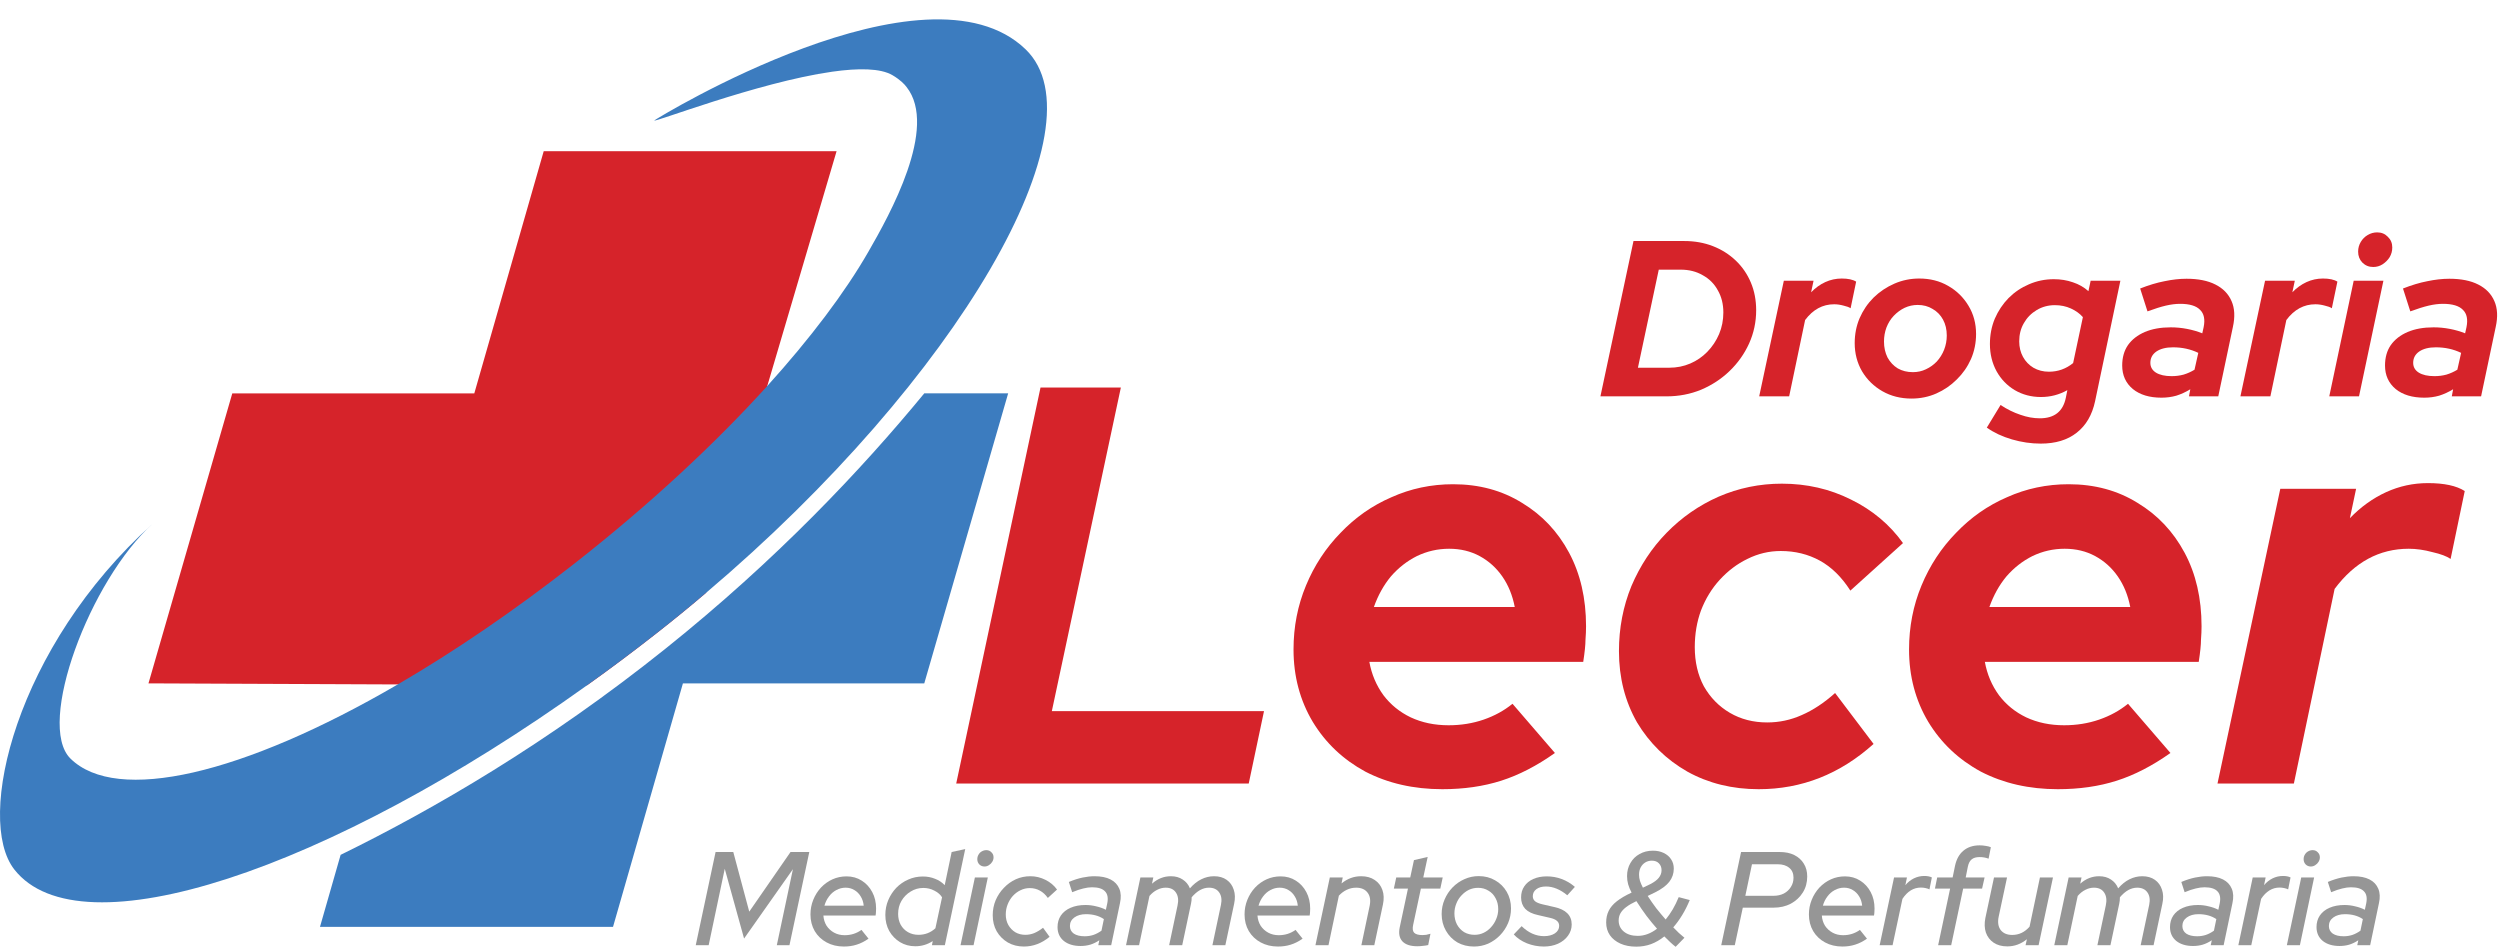 <svg width="124" height="47" viewBox="0 0 124 47" fill="none" xmlns="http://www.w3.org/2000/svg">
<g id="Logo">
<path d="M41.494 7.5L38.057 19.145L35.024 29.402C34.231 30.079 33.415 30.744 32.578 31.4C31.427 32.304 30.272 33.169 29.12 33.989L19.729 33.948L7.364 33.895L11.521 19.513H23.525L26.968 7.5H41.494Z" fill="#D6232A"/>
<path d="M35.024 29.402C34.231 30.079 33.415 30.744 32.578 31.4C31.427 32.304 30.272 33.169 29.12 33.989C16.259 43.205 3.97 47.287 0.71 43.126C-1.249 40.628 0.783 32.073 7.574 25.977C4.466 28.767 1.78 35.928 3.492 37.622C5.784 39.887 12.049 38.423 19.729 33.948C22.513 32.327 25.482 30.312 28.517 27.933C32.217 25.032 35.459 22.014 38.057 19.145C40.205 16.769 41.917 14.498 43.08 12.472C44.109 10.684 46.553 6.322 44.964 4.314C44.862 4.179 44.666 3.967 44.273 3.733C43.675 3.378 42.576 3.372 41.281 3.556C37.558 4.083 32.222 6.171 32.464 5.967C32.587 5.868 45.935 -2.308 50.868 2.445C54.769 6.2 47.582 18.763 35.024 29.402Z" fill="#3C7CBF"/>
<path d="M15.874 45.972H30.406L33.873 33.895H45.844L50.005 19.51H45.844C42.719 23.309 38.508 27.77 33.021 32.164C27.152 36.864 21.513 40.138 16.895 42.4C16.554 43.59 16.213 44.779 15.872 45.969L15.874 45.972Z" fill="#3C7CBF"/>
<path d="M79.381 19.659L81.021 11.955H83.541C84.054 11.955 84.528 12.04 84.96 12.208C85.393 12.377 85.771 12.616 86.094 12.924C86.417 13.232 86.666 13.595 86.842 14.013C87.019 14.431 87.106 14.89 87.106 15.389C87.106 15.968 86.989 16.519 86.754 17.04C86.52 17.553 86.197 18.008 85.786 18.404C85.382 18.793 84.913 19.101 84.377 19.329C83.842 19.549 83.269 19.659 82.66 19.659H79.381ZM81.241 18.239H82.793C83.167 18.239 83.515 18.169 83.838 18.03C84.161 17.891 84.443 17.696 84.685 17.447C84.935 17.19 85.129 16.896 85.269 16.566C85.408 16.236 85.478 15.88 85.478 15.499C85.478 15.081 85.386 14.714 85.203 14.398C85.027 14.075 84.777 13.826 84.454 13.65C84.139 13.467 83.776 13.375 83.365 13.375H82.275L81.241 18.239Z" fill="#D6232A"/>
<path d="M87.256 19.659L88.478 13.925H89.952L89.831 14.497C90.044 14.277 90.279 14.109 90.535 13.991C90.792 13.874 91.064 13.815 91.35 13.815C91.665 13.815 91.904 13.867 92.065 13.969L91.79 15.29C91.717 15.238 91.599 15.194 91.438 15.158C91.276 15.114 91.123 15.092 90.976 15.092C90.403 15.092 89.923 15.352 89.534 15.873L88.742 19.659H87.256Z" fill="#D6232A"/>
<path d="M94.811 19.769C94.275 19.769 93.794 19.648 93.369 19.406C92.943 19.163 92.606 18.833 92.356 18.415C92.114 17.997 91.993 17.531 91.993 17.018C91.993 16.577 92.074 16.166 92.235 15.785C92.404 15.396 92.635 15.055 92.929 14.761C93.23 14.468 93.574 14.237 93.963 14.068C94.352 13.899 94.763 13.815 95.196 13.815C95.731 13.815 96.208 13.936 96.626 14.178C97.052 14.42 97.389 14.751 97.639 15.169C97.888 15.58 98.013 16.046 98.013 16.566C98.013 17.007 97.929 17.421 97.76 17.81C97.591 18.191 97.356 18.529 97.056 18.822C96.762 19.116 96.425 19.347 96.043 19.516C95.662 19.684 95.251 19.769 94.811 19.769ZM94.877 18.459C95.111 18.459 95.328 18.412 95.526 18.316C95.731 18.221 95.911 18.092 96.065 17.931C96.219 17.762 96.34 17.568 96.428 17.348C96.516 17.12 96.56 16.886 96.56 16.643C96.56 16.343 96.498 16.078 96.373 15.851C96.249 15.624 96.076 15.447 95.856 15.323C95.643 15.191 95.397 15.125 95.119 15.125C94.891 15.125 94.675 15.172 94.469 15.268C94.271 15.363 94.092 15.495 93.93 15.664C93.776 15.825 93.655 16.02 93.567 16.247C93.486 16.467 93.446 16.698 93.446 16.941C93.446 17.234 93.505 17.498 93.622 17.733C93.747 17.96 93.915 18.14 94.128 18.272C94.348 18.397 94.598 18.459 94.877 18.459Z" fill="#D6232A"/>
<path d="M101.22 22.003C100.743 22.003 100.266 21.933 99.79 21.794C99.313 21.654 98.898 21.46 98.546 21.21L99.228 20.088C99.551 20.301 99.877 20.462 100.208 20.572C100.538 20.69 100.861 20.748 101.176 20.748C101.895 20.748 102.324 20.411 102.464 19.736L102.541 19.351C102.137 19.578 101.701 19.692 101.231 19.692C100.754 19.692 100.321 19.578 99.933 19.351C99.551 19.123 99.25 18.811 99.03 18.415C98.81 18.012 98.7 17.561 98.7 17.062C98.7 16.614 98.781 16.196 98.942 15.807C99.111 15.418 99.338 15.077 99.624 14.784C99.918 14.49 100.255 14.263 100.637 14.101C101.026 13.932 101.437 13.848 101.869 13.848C102.207 13.848 102.522 13.899 102.816 14.002C103.109 14.098 103.366 14.244 103.586 14.442L103.696 13.925H105.171L103.916 19.901C103.77 20.583 103.465 21.104 103.003 21.464C102.548 21.823 101.954 22.003 101.22 22.003ZM101.627 18.437C102.075 18.437 102.475 18.294 102.827 18.008L103.311 15.73C103.157 15.554 102.959 15.411 102.717 15.301C102.475 15.191 102.211 15.136 101.924 15.136C101.594 15.136 101.293 15.216 101.022 15.378C100.751 15.539 100.538 15.756 100.384 16.027C100.23 16.291 100.153 16.592 100.153 16.93C100.153 17.216 100.215 17.472 100.34 17.7C100.464 17.927 100.637 18.107 100.857 18.239C101.084 18.371 101.341 18.437 101.627 18.437Z" fill="#D6232A"/>
<path d="M107.208 19.725C106.614 19.725 106.141 19.582 105.789 19.296C105.437 19.002 105.261 18.613 105.261 18.129C105.261 17.733 105.356 17.395 105.547 17.117C105.745 16.838 106.024 16.621 106.383 16.467C106.743 16.313 107.172 16.236 107.671 16.236C107.942 16.236 108.21 16.262 108.474 16.313C108.745 16.365 108.999 16.438 109.233 16.533L109.299 16.236C109.38 15.847 109.321 15.558 109.123 15.367C108.933 15.169 108.602 15.07 108.133 15.07C107.92 15.07 107.685 15.099 107.429 15.158C107.179 15.216 106.875 15.312 106.515 15.444L106.152 14.31C106.577 14.142 106.981 14.021 107.362 13.947C107.744 13.867 108.107 13.826 108.452 13.826C109.032 13.826 109.508 13.921 109.883 14.112C110.264 14.303 110.532 14.578 110.686 14.938C110.84 15.29 110.862 15.715 110.752 16.214L110.026 19.659H108.573L108.639 19.307C108.412 19.446 108.181 19.552 107.946 19.626C107.711 19.692 107.465 19.725 107.208 19.725ZM107.715 18.657C107.92 18.657 108.118 18.632 108.309 18.58C108.5 18.522 108.679 18.441 108.848 18.338L109.035 17.502C108.654 17.318 108.236 17.227 107.781 17.227C107.436 17.227 107.161 17.296 106.955 17.436C106.757 17.575 106.658 17.762 106.658 17.997C106.658 18.202 106.75 18.364 106.933 18.481C107.124 18.599 107.385 18.657 107.715 18.657Z" fill="#D6232A"/>
<path d="M111.125 19.659L112.347 13.925H113.822L113.701 14.497C113.913 14.277 114.148 14.109 114.405 13.991C114.662 13.874 114.933 13.815 115.219 13.815C115.535 13.815 115.773 13.867 115.935 13.969L115.659 15.29C115.586 15.238 115.469 15.194 115.307 15.158C115.146 15.114 114.992 15.092 114.845 15.092C114.273 15.092 113.792 15.352 113.403 15.873L112.611 19.659H111.125Z" fill="#D6232A"/>
<path d="M115.532 19.659L116.743 13.925H118.217L117.007 19.659H115.532ZM117.711 13.243C117.498 13.243 117.318 13.169 117.172 13.023C117.032 12.876 116.963 12.696 116.963 12.483C116.963 12.307 117.007 12.146 117.095 11.999C117.183 11.852 117.296 11.739 117.436 11.658C117.583 11.57 117.74 11.526 117.909 11.526C118.122 11.526 118.298 11.599 118.437 11.746C118.584 11.886 118.657 12.062 118.657 12.274C118.657 12.45 118.613 12.612 118.525 12.759C118.437 12.898 118.32 13.015 118.173 13.111C118.034 13.199 117.88 13.243 117.711 13.243Z" fill="#D6232A"/>
<path d="M120.245 19.725C119.65 19.725 119.177 19.582 118.825 19.296C118.473 19.002 118.297 18.613 118.297 18.129C118.297 17.733 118.392 17.395 118.583 17.117C118.781 16.838 119.06 16.621 119.419 16.467C119.779 16.313 120.208 16.236 120.707 16.236C120.978 16.236 121.246 16.262 121.51 16.313C121.782 16.365 122.035 16.438 122.27 16.533L122.336 16.236C122.416 15.847 122.358 15.558 122.16 15.367C121.969 15.169 121.639 15.07 121.169 15.07C120.956 15.07 120.722 15.099 120.465 15.158C120.215 15.216 119.911 15.312 119.551 15.444L119.188 14.31C119.614 14.142 120.017 14.021 120.399 13.947C120.78 13.867 121.143 13.826 121.488 13.826C122.068 13.826 122.545 13.921 122.919 14.112C123.3 14.303 123.568 14.578 123.722 14.938C123.876 15.29 123.898 15.715 123.788 16.214L123.062 19.659H121.609L121.675 19.307C121.448 19.446 121.217 19.552 120.982 19.626C120.747 19.692 120.501 19.725 120.245 19.725ZM120.751 18.657C120.956 18.657 121.154 18.632 121.345 18.58C121.536 18.522 121.716 18.441 121.884 18.338L122.072 17.502C121.69 17.318 121.272 17.227 120.817 17.227C120.472 17.227 120.197 17.296 119.992 17.436C119.793 17.575 119.694 17.762 119.694 17.997C119.694 18.202 119.786 18.364 119.97 18.481C120.16 18.599 120.421 18.657 120.751 18.657Z" fill="#D6232A"/>
<path d="M34.509 46.882L35.493 42.26H36.371L37.163 45.218L39.21 42.26H40.141L39.157 46.882H38.53L39.329 43.111L36.906 46.552L35.948 43.092L35.15 46.882H34.509Z" fill="#969696"/>
<path d="M41.856 46.948C41.535 46.948 41.249 46.88 40.998 46.743C40.747 46.607 40.551 46.419 40.41 46.182C40.27 45.94 40.199 45.664 40.199 45.356C40.199 45.101 40.245 44.859 40.338 44.63C40.43 44.401 40.558 44.199 40.721 44.023C40.888 43.846 41.08 43.71 41.295 43.613C41.511 43.516 41.742 43.468 41.989 43.468C42.27 43.468 42.521 43.538 42.741 43.679C42.961 43.816 43.135 44.005 43.263 44.247C43.391 44.485 43.454 44.758 43.454 45.066C43.454 45.11 43.452 45.16 43.448 45.218C43.448 45.271 43.441 45.334 43.428 45.409H40.84C40.853 45.599 40.906 45.768 40.998 45.918C41.095 46.063 41.22 46.177 41.374 46.261C41.529 46.345 41.702 46.386 41.896 46.386C42.05 46.386 42.198 46.364 42.339 46.32C42.484 46.272 42.614 46.206 42.728 46.122L43.078 46.558C42.884 46.695 42.688 46.794 42.49 46.855C42.297 46.917 42.085 46.948 41.856 46.948ZM40.892 44.921H42.84C42.823 44.745 42.772 44.59 42.688 44.458C42.609 44.326 42.506 44.223 42.378 44.148C42.251 44.069 42.105 44.029 41.942 44.029C41.779 44.029 41.625 44.069 41.48 44.148C41.339 44.223 41.218 44.328 41.117 44.465C41.016 44.597 40.941 44.749 40.892 44.921Z" fill="#969696"/>
<path d="M45.399 46.934C45.117 46.934 44.864 46.866 44.64 46.73C44.415 46.593 44.237 46.408 44.105 46.175C43.977 45.942 43.913 45.678 43.913 45.383C43.913 45.119 43.962 44.872 44.059 44.643C44.156 44.414 44.288 44.212 44.455 44.036C44.627 43.86 44.825 43.723 45.049 43.626C45.274 43.525 45.516 43.474 45.776 43.474C45.991 43.474 46.191 43.512 46.376 43.587C46.561 43.657 46.722 43.763 46.858 43.904L47.202 42.26L47.875 42.114L46.865 46.882H46.224L46.264 46.677C46 46.849 45.712 46.934 45.399 46.934ZM45.558 46.367C45.716 46.367 45.866 46.34 46.007 46.287C46.152 46.23 46.282 46.149 46.396 46.043L46.726 44.505C46.638 44.368 46.511 44.258 46.343 44.175C46.176 44.086 45.993 44.042 45.795 44.042C45.566 44.042 45.357 44.102 45.168 44.221C44.979 44.335 44.827 44.489 44.712 44.683C44.602 44.872 44.547 45.088 44.547 45.33C44.547 45.528 44.589 45.706 44.673 45.865C44.761 46.023 44.882 46.147 45.036 46.235C45.19 46.323 45.364 46.367 45.558 46.367Z" fill="#969696"/>
<path d="M47.642 46.882L48.355 43.521H48.996L48.289 46.882H47.642ZM48.831 42.979C48.73 42.979 48.644 42.944 48.573 42.874C48.507 42.803 48.474 42.717 48.474 42.616C48.474 42.532 48.494 42.458 48.534 42.392C48.573 42.321 48.628 42.266 48.699 42.227C48.769 42.187 48.844 42.167 48.923 42.167C49.025 42.167 49.108 42.202 49.174 42.273C49.245 42.339 49.28 42.422 49.28 42.524C49.28 42.603 49.258 42.678 49.214 42.748C49.174 42.814 49.119 42.869 49.049 42.913C48.983 42.957 48.91 42.979 48.831 42.979Z" fill="#969696"/>
<path d="M50.784 46.948C50.489 46.948 50.225 46.882 49.992 46.75C49.759 46.613 49.574 46.428 49.437 46.195C49.305 45.962 49.239 45.695 49.239 45.396C49.239 45.132 49.288 44.883 49.385 44.65C49.486 44.417 49.622 44.212 49.794 44.036C49.966 43.855 50.161 43.715 50.382 43.613C50.606 43.512 50.848 43.461 51.108 43.461C51.368 43.461 51.616 43.521 51.854 43.64C52.092 43.758 52.283 43.919 52.429 44.122L51.973 44.538C51.858 44.375 51.726 44.254 51.577 44.175C51.427 44.091 51.26 44.049 51.075 44.049C50.916 44.049 50.765 44.084 50.619 44.155C50.478 44.221 50.351 44.315 50.236 44.439C50.126 44.562 50.041 44.703 49.979 44.861C49.917 45.015 49.886 45.182 49.886 45.363C49.886 45.552 49.928 45.724 50.012 45.878C50.1 46.032 50.217 46.153 50.362 46.241C50.507 46.325 50.672 46.367 50.857 46.367C51.011 46.367 51.159 46.338 51.299 46.281C51.445 46.219 51.59 46.131 51.735 46.017L52.059 46.466C51.671 46.787 51.247 46.948 50.784 46.948Z" fill="#969696"/>
<path d="M53.596 46.921C53.253 46.921 52.976 46.838 52.764 46.67C52.557 46.499 52.454 46.27 52.454 45.984C52.454 45.764 52.509 45.572 52.619 45.409C52.734 45.242 52.894 45.114 53.101 45.026C53.312 44.934 53.559 44.888 53.841 44.888C54.021 44.888 54.197 44.91 54.369 44.954C54.545 44.993 54.706 45.05 54.851 45.125L54.917 44.822C54.974 44.549 54.939 44.346 54.811 44.214C54.688 44.078 54.472 44.009 54.164 44.009C54.032 44.009 53.887 44.029 53.728 44.069C53.574 44.104 53.392 44.166 53.18 44.254L53.015 43.745C53.257 43.644 53.484 43.571 53.695 43.527C53.907 43.483 54.105 43.461 54.29 43.461C54.611 43.461 54.875 43.514 55.082 43.62C55.289 43.725 55.434 43.88 55.518 44.082C55.602 44.28 55.612 44.518 55.551 44.795L55.115 46.882H54.475L54.527 46.637C54.382 46.734 54.233 46.807 54.078 46.855C53.929 46.899 53.768 46.921 53.596 46.921ZM53.801 46.439C53.951 46.439 54.094 46.417 54.23 46.373C54.371 46.325 54.505 46.254 54.633 46.162L54.752 45.587C54.51 45.425 54.215 45.343 53.867 45.343C53.629 45.343 53.436 45.398 53.286 45.508C53.141 45.614 53.068 45.755 53.068 45.931C53.068 46.089 53.132 46.215 53.26 46.307C53.392 46.395 53.572 46.439 53.801 46.439Z" fill="#969696"/>
<path d="M55.851 46.882L56.564 43.521H57.205L57.139 43.831C57.416 43.585 57.728 43.461 58.076 43.461C58.305 43.461 58.501 43.516 58.664 43.626C58.827 43.732 58.946 43.877 59.02 44.062C59.197 43.86 59.384 43.71 59.582 43.613C59.784 43.512 59.995 43.461 60.216 43.461C60.467 43.461 60.676 43.521 60.843 43.64C61.01 43.758 61.127 43.921 61.193 44.128C61.263 44.331 61.27 44.564 61.213 44.828L60.777 46.882H60.136L60.559 44.881C60.612 44.63 60.583 44.425 60.473 44.267C60.363 44.108 60.194 44.029 59.965 44.029C59.661 44.029 59.375 44.188 59.106 44.505C59.106 44.557 59.104 44.61 59.1 44.663C59.095 44.716 59.087 44.771 59.073 44.828L58.638 46.882H57.99L58.406 44.914C58.464 44.65 58.437 44.436 58.327 44.273C58.221 44.111 58.052 44.029 57.819 44.029C57.673 44.029 57.533 44.064 57.396 44.135C57.26 44.201 57.132 44.302 57.013 44.439L56.498 46.882H55.851Z" fill="#969696"/>
<path d="M63.387 46.948C63.066 46.948 62.78 46.88 62.529 46.743C62.278 46.607 62.082 46.419 61.941 46.182C61.8 45.94 61.73 45.664 61.73 45.356C61.73 45.101 61.776 44.859 61.869 44.63C61.961 44.401 62.089 44.199 62.252 44.023C62.419 43.846 62.61 43.71 62.826 43.613C63.042 43.516 63.273 43.468 63.519 43.468C63.801 43.468 64.052 43.538 64.272 43.679C64.492 43.816 64.666 44.005 64.794 44.247C64.921 44.485 64.985 44.758 64.985 45.066C64.985 45.11 64.983 45.16 64.979 45.218C64.979 45.271 64.972 45.334 64.959 45.409H62.37C62.384 45.599 62.436 45.768 62.529 45.918C62.626 46.063 62.751 46.177 62.905 46.261C63.059 46.345 63.233 46.386 63.427 46.386C63.581 46.386 63.728 46.364 63.869 46.32C64.015 46.272 64.144 46.206 64.259 46.122L64.609 46.558C64.415 46.695 64.219 46.794 64.021 46.855C63.828 46.917 63.616 46.948 63.387 46.948ZM62.423 44.921H64.371C64.353 44.745 64.303 44.59 64.219 44.458C64.14 44.326 64.037 44.223 63.909 44.148C63.781 44.069 63.636 44.029 63.473 44.029C63.31 44.029 63.156 44.069 63.011 44.148C62.87 44.223 62.749 44.328 62.648 44.465C62.547 44.597 62.472 44.749 62.423 44.921Z" fill="#969696"/>
<path d="M65.246 46.882L65.959 43.521H66.6L66.54 43.818C66.831 43.58 67.154 43.461 67.511 43.461C67.779 43.461 68.004 43.523 68.184 43.646C68.365 43.765 68.493 43.93 68.567 44.141C68.642 44.353 68.651 44.593 68.594 44.861L68.165 46.882H67.524L67.934 44.934C67.991 44.661 67.958 44.443 67.835 44.28C67.711 44.113 67.522 44.029 67.267 44.029C67.099 44.029 66.943 44.064 66.798 44.135C66.657 44.201 66.527 44.298 66.408 44.425L65.893 46.882H65.246Z" fill="#969696"/>
<path d="M70.298 46.934C69.959 46.934 69.712 46.853 69.558 46.69C69.408 46.527 69.364 46.296 69.426 45.997L69.835 44.075H69.135L69.254 43.521H69.948L70.132 42.662L70.813 42.504L70.595 43.521H71.559L71.44 44.075H70.476L70.093 45.871C70.053 46.052 70.069 46.182 70.139 46.261C70.214 46.34 70.353 46.38 70.555 46.38C70.621 46.38 70.683 46.376 70.74 46.367C70.802 46.353 70.872 46.336 70.951 46.314L70.839 46.875C70.764 46.893 70.676 46.906 70.575 46.915C70.478 46.928 70.386 46.934 70.298 46.934Z" fill="#969696"/>
<path d="M73.11 46.948C72.802 46.948 72.527 46.88 72.285 46.743C72.047 46.602 71.858 46.408 71.717 46.162C71.576 45.916 71.506 45.64 71.506 45.337C71.506 45.081 71.554 44.841 71.651 44.617C71.748 44.388 71.88 44.188 72.047 44.016C72.219 43.84 72.415 43.703 72.635 43.607C72.859 43.505 73.095 43.455 73.341 43.455C73.649 43.455 73.922 43.525 74.16 43.666C74.402 43.803 74.594 43.992 74.734 44.234C74.875 44.476 74.946 44.751 74.946 45.059C74.946 45.315 74.897 45.557 74.801 45.786C74.704 46.014 74.569 46.217 74.398 46.393C74.231 46.565 74.037 46.701 73.817 46.803C73.597 46.899 73.361 46.948 73.11 46.948ZM73.137 46.367C73.299 46.367 73.449 46.334 73.586 46.268C73.727 46.202 73.85 46.109 73.955 45.99C74.065 45.871 74.151 45.735 74.213 45.581C74.279 45.427 74.312 45.264 74.312 45.092C74.312 44.89 74.268 44.709 74.18 44.551C74.096 44.388 73.977 44.263 73.823 44.175C73.674 44.082 73.504 44.036 73.315 44.036C73.152 44.036 73 44.069 72.859 44.135C72.723 44.201 72.6 44.293 72.49 44.412C72.379 44.527 72.294 44.663 72.232 44.822C72.17 44.976 72.139 45.136 72.139 45.304C72.139 45.506 72.181 45.689 72.265 45.852C72.353 46.014 72.472 46.142 72.622 46.235C72.776 46.323 72.947 46.367 73.137 46.367Z" fill="#969696"/>
<path d="M76.575 46.948C76.285 46.948 76.005 46.895 75.737 46.789C75.468 46.679 75.25 46.532 75.083 46.347L75.473 45.938C75.64 46.1 75.816 46.224 76.001 46.307C76.19 46.391 76.384 46.433 76.582 46.433C76.802 46.433 76.983 46.386 77.124 46.294C77.264 46.197 77.335 46.074 77.335 45.924C77.335 45.819 77.297 45.735 77.222 45.673C77.148 45.607 77.029 45.557 76.866 45.522L76.291 45.389C76.005 45.328 75.792 45.224 75.651 45.079C75.514 44.929 75.446 44.74 75.446 44.511C75.446 44.3 75.499 44.117 75.605 43.963C75.71 43.805 75.858 43.684 76.047 43.6C76.241 43.512 76.465 43.468 76.721 43.468C76.98 43.468 77.227 43.512 77.46 43.6C77.698 43.688 77.916 43.818 78.114 43.99L77.738 44.406C77.57 44.265 77.396 44.157 77.216 44.082C77.035 44.007 76.857 43.97 76.681 43.97C76.483 43.97 76.325 44.014 76.206 44.102C76.087 44.19 76.027 44.306 76.027 44.452C76.027 44.557 76.065 44.641 76.14 44.703C76.215 44.764 76.338 44.815 76.509 44.855L77.084 44.987C77.374 45.048 77.592 45.152 77.738 45.297C77.883 45.442 77.956 45.627 77.956 45.852C77.956 46.059 77.894 46.246 77.771 46.413C77.652 46.58 77.487 46.712 77.275 46.809C77.069 46.901 76.835 46.948 76.575 46.948Z" fill="#969696"/>
<path d="M83.548 46.512L83.112 46.961C83.02 46.891 82.928 46.811 82.835 46.723C82.743 46.635 82.648 46.543 82.551 46.446C82.344 46.613 82.124 46.741 81.891 46.829C81.658 46.913 81.413 46.954 81.158 46.954C80.859 46.954 80.597 46.904 80.372 46.803C80.148 46.701 79.974 46.563 79.851 46.386C79.727 46.206 79.666 45.995 79.666 45.753C79.666 45.537 79.708 45.345 79.791 45.178C79.875 45.006 80.009 44.848 80.194 44.703C80.379 44.557 80.623 44.414 80.927 44.273C80.848 44.124 80.79 43.985 80.755 43.858C80.72 43.73 80.702 43.596 80.702 43.455C80.702 43.213 80.757 42.997 80.868 42.808C80.978 42.614 81.129 42.464 81.323 42.359C81.517 42.249 81.737 42.194 81.983 42.194C82.186 42.194 82.364 42.231 82.518 42.306C82.677 42.381 82.8 42.486 82.888 42.623C82.976 42.755 83.02 42.909 83.02 43.085C83.02 43.327 82.945 43.545 82.796 43.739C82.646 43.928 82.413 44.102 82.096 44.26L81.726 44.439C81.858 44.645 81.999 44.848 82.148 45.046C82.303 45.24 82.459 45.427 82.617 45.607C82.741 45.458 82.857 45.29 82.967 45.105C83.077 44.916 83.176 44.714 83.264 44.498L83.812 44.643C83.698 44.916 83.573 45.165 83.436 45.389C83.3 45.614 83.152 45.816 82.994 45.997C83.086 46.094 83.179 46.186 83.271 46.274C83.363 46.358 83.456 46.437 83.548 46.512ZM81.297 43.389C81.297 43.49 81.312 43.591 81.343 43.692C81.374 43.789 81.422 43.901 81.488 44.029L81.858 43.851C82.047 43.754 82.186 43.651 82.274 43.541C82.366 43.426 82.413 43.301 82.413 43.164C82.413 43.023 82.369 42.909 82.281 42.821C82.197 42.733 82.08 42.689 81.931 42.689C81.807 42.689 81.697 42.72 81.6 42.781C81.508 42.838 81.433 42.92 81.376 43.026C81.323 43.127 81.297 43.248 81.297 43.389ZM80.286 45.654C80.286 45.882 80.372 46.067 80.544 46.208C80.716 46.349 80.945 46.419 81.231 46.419C81.398 46.419 81.563 46.389 81.726 46.327C81.889 46.265 82.043 46.177 82.188 46.063C82.016 45.869 81.845 45.66 81.673 45.436C81.506 45.211 81.336 44.965 81.165 44.696C80.958 44.793 80.788 44.892 80.656 44.993C80.528 45.09 80.434 45.194 80.372 45.304C80.315 45.409 80.286 45.526 80.286 45.654Z" fill="#969696"/>
<path d="M85.373 46.882L86.357 42.26H88.278C88.556 42.26 88.796 42.31 88.998 42.411C89.201 42.513 89.357 42.654 89.467 42.834C89.581 43.014 89.638 43.228 89.638 43.474C89.638 43.77 89.566 44.034 89.421 44.267C89.275 44.5 89.077 44.685 88.826 44.822C88.575 44.954 88.289 45.02 87.968 45.02H86.443L86.046 46.882H85.373ZM86.568 44.432H87.961C88.155 44.432 88.327 44.395 88.476 44.32C88.626 44.24 88.743 44.133 88.826 43.996C88.914 43.86 88.958 43.706 88.958 43.534C88.958 43.323 88.888 43.16 88.747 43.045C88.606 42.926 88.415 42.867 88.173 42.867H86.898L86.568 44.432Z" fill="#969696"/>
<path d="M91.379 46.948C91.058 46.948 90.772 46.88 90.521 46.743C90.27 46.607 90.074 46.419 89.933 46.182C89.792 45.94 89.722 45.664 89.722 45.356C89.722 45.101 89.768 44.859 89.861 44.63C89.953 44.401 90.081 44.199 90.243 44.023C90.411 43.846 90.602 43.71 90.818 43.613C91.034 43.516 91.265 43.468 91.511 43.468C91.793 43.468 92.044 43.538 92.264 43.679C92.484 43.816 92.658 44.005 92.786 44.247C92.913 44.485 92.977 44.758 92.977 45.066C92.977 45.11 92.975 45.16 92.971 45.218C92.971 45.271 92.964 45.334 92.951 45.409H90.362C90.376 45.599 90.428 45.768 90.521 45.918C90.618 46.063 90.743 46.177 90.897 46.261C91.051 46.345 91.225 46.386 91.419 46.386C91.573 46.386 91.72 46.364 91.861 46.32C92.007 46.272 92.136 46.206 92.251 46.122L92.601 46.558C92.407 46.695 92.211 46.794 92.013 46.855C91.819 46.917 91.608 46.948 91.379 46.948ZM90.415 44.921H92.363C92.346 44.745 92.295 44.59 92.211 44.458C92.132 44.326 92.028 44.223 91.901 44.148C91.773 44.069 91.628 44.029 91.465 44.029C91.302 44.029 91.148 44.069 91.003 44.148C90.862 44.223 90.741 44.328 90.64 44.465C90.538 44.597 90.464 44.749 90.415 44.921Z" fill="#969696"/>
<path d="M93.231 46.882L93.945 43.521H94.585L94.506 43.904C94.629 43.758 94.77 43.646 94.928 43.567C95.091 43.488 95.263 43.448 95.444 43.448C95.598 43.448 95.723 43.472 95.82 43.521L95.701 44.115C95.657 44.089 95.593 44.067 95.51 44.049C95.43 44.031 95.353 44.023 95.278 44.023C94.913 44.023 94.607 44.21 94.361 44.584L93.872 46.882H93.231Z" fill="#969696"/>
<path d="M96.132 46.882L96.726 44.075H95.973L96.085 43.521H96.851L96.97 42.94C97.041 42.614 97.179 42.365 97.386 42.194C97.597 42.017 97.866 41.929 98.192 41.929C98.289 41.929 98.388 41.938 98.489 41.956C98.59 41.969 98.676 41.991 98.746 42.022L98.634 42.59C98.564 42.563 98.491 42.544 98.416 42.53C98.346 42.517 98.269 42.511 98.185 42.511C98.018 42.511 97.888 42.548 97.796 42.623C97.703 42.698 97.639 42.821 97.604 42.992L97.499 43.521H98.436L98.311 44.075H97.373L96.779 46.882H96.132Z" fill="#969696"/>
<path d="M99.563 46.941C99.294 46.941 99.068 46.88 98.883 46.756C98.703 46.633 98.575 46.466 98.5 46.254C98.43 46.043 98.421 45.803 98.474 45.535L98.903 43.521H99.55L99.134 45.469C99.077 45.742 99.11 45.962 99.233 46.129C99.361 46.292 99.552 46.373 99.807 46.373C99.975 46.373 100.131 46.338 100.276 46.268C100.421 46.197 100.551 46.096 100.666 45.964L101.181 43.521H101.828L101.115 46.882H100.468L100.534 46.585C100.243 46.822 99.92 46.941 99.563 46.941Z" fill="#969696"/>
<path d="M101.892 46.882L102.605 43.521H103.245L103.179 43.831C103.457 43.585 103.769 43.461 104.117 43.461C104.346 43.461 104.542 43.516 104.705 43.626C104.867 43.732 104.986 43.877 105.061 44.062C105.237 43.86 105.424 43.71 105.622 43.613C105.825 43.512 106.036 43.461 106.256 43.461C106.507 43.461 106.716 43.521 106.884 43.64C107.051 43.758 107.168 43.921 107.234 44.128C107.304 44.331 107.311 44.564 107.253 44.828L106.818 46.882H106.177L106.6 44.881C106.652 44.63 106.624 44.425 106.514 44.267C106.404 44.108 106.234 44.029 106.005 44.029C105.702 44.029 105.416 44.188 105.147 44.505C105.147 44.557 105.145 44.61 105.14 44.663C105.136 44.716 105.127 44.771 105.114 44.828L104.678 46.882H104.031L104.447 44.914C104.504 44.65 104.478 44.436 104.368 44.273C104.262 44.111 104.093 44.029 103.859 44.029C103.714 44.029 103.573 44.064 103.437 44.135C103.3 44.201 103.173 44.302 103.054 44.439L102.539 46.882H101.892Z" fill="#969696"/>
<path d="M108.774 46.921C108.431 46.921 108.154 46.838 107.942 46.67C107.735 46.499 107.632 46.27 107.632 45.984C107.632 45.764 107.687 45.572 107.797 45.409C107.911 45.242 108.072 45.114 108.279 45.026C108.49 44.934 108.737 44.888 109.019 44.888C109.199 44.888 109.375 44.91 109.547 44.954C109.723 44.993 109.884 45.05 110.029 45.125L110.095 44.822C110.152 44.549 110.117 44.346 109.989 44.214C109.866 44.078 109.65 44.009 109.342 44.009C109.21 44.009 109.065 44.029 108.906 44.069C108.752 44.104 108.57 44.166 108.358 44.254L108.193 43.745C108.435 43.644 108.662 43.571 108.873 43.527C109.085 43.483 109.283 43.461 109.468 43.461C109.789 43.461 110.053 43.514 110.26 43.62C110.467 43.725 110.612 43.88 110.696 44.082C110.779 44.28 110.79 44.518 110.729 44.795L110.293 46.882H109.652L109.705 46.637C109.56 46.734 109.41 46.807 109.256 46.855C109.107 46.899 108.946 46.921 108.774 46.921ZM108.979 46.439C109.129 46.439 109.272 46.417 109.408 46.373C109.549 46.325 109.683 46.254 109.811 46.162L109.93 45.587C109.688 45.425 109.393 45.343 109.045 45.343C108.807 45.343 108.614 45.398 108.464 45.508C108.319 45.614 108.246 45.755 108.246 45.931C108.246 46.089 108.31 46.215 108.437 46.307C108.57 46.395 108.75 46.439 108.979 46.439Z" fill="#969696"/>
<path d="M111.022 46.882L111.735 43.521H112.376L112.297 43.904C112.42 43.758 112.561 43.646 112.719 43.567C112.882 43.488 113.054 43.448 113.234 43.448C113.388 43.448 113.514 43.472 113.611 43.521L113.492 44.115C113.448 44.089 113.384 44.067 113.3 44.049C113.221 44.031 113.144 44.023 113.069 44.023C112.704 44.023 112.398 44.21 112.151 44.584L111.663 46.882H111.022Z" fill="#969696"/>
<path d="M113.428 46.882L114.141 43.521H114.781L114.075 46.882H113.428ZM114.616 42.979C114.515 42.979 114.429 42.944 114.359 42.874C114.293 42.803 114.26 42.717 114.26 42.616C114.26 42.532 114.279 42.458 114.319 42.392C114.359 42.321 114.414 42.266 114.484 42.227C114.555 42.187 114.629 42.167 114.709 42.167C114.81 42.167 114.894 42.202 114.96 42.273C115.03 42.339 115.065 42.422 115.065 42.524C115.065 42.603 115.043 42.678 114.999 42.748C114.96 42.814 114.905 42.869 114.834 42.913C114.768 42.957 114.695 42.979 114.616 42.979Z" fill="#969696"/>
<path d="M116.041 46.921C115.698 46.921 115.421 46.838 115.209 46.67C115.003 46.499 114.899 46.27 114.899 45.984C114.899 45.764 114.954 45.572 115.064 45.409C115.179 45.242 115.339 45.114 115.546 45.026C115.757 44.934 116.004 44.888 116.286 44.888C116.466 44.888 116.642 44.91 116.814 44.954C116.99 44.993 117.151 45.05 117.296 45.125L117.362 44.822C117.419 44.549 117.384 44.346 117.256 44.214C117.133 44.078 116.917 44.009 116.609 44.009C116.477 44.009 116.332 44.029 116.173 44.069C116.019 44.104 115.837 44.166 115.625 44.254L115.46 43.745C115.702 43.644 115.929 43.571 116.14 43.527C116.352 43.483 116.55 43.461 116.735 43.461C117.056 43.461 117.32 43.514 117.527 43.62C117.734 43.725 117.879 43.88 117.963 44.082C118.047 44.28 118.058 44.518 117.996 44.795L117.56 46.882H116.92L116.972 46.637C116.827 46.734 116.678 46.807 116.523 46.855C116.374 46.899 116.213 46.921 116.041 46.921ZM116.246 46.439C116.396 46.439 116.539 46.417 116.675 46.373C116.816 46.325 116.95 46.254 117.078 46.162L117.197 45.587C116.955 45.425 116.66 45.343 116.312 45.343C116.074 45.343 115.881 45.398 115.731 45.508C115.586 45.614 115.513 45.755 115.513 45.931C115.513 46.089 115.577 46.215 115.705 46.307C115.837 46.395 116.017 46.439 116.246 46.439Z" fill="#969696"/>
<path d="M47.428 38.864L51.61 19.22H55.595L52.171 35.272H62.695L61.937 38.864H47.428Z" fill="#D6232A"/>
<path d="M71.54 39.144C70.118 39.144 68.846 38.854 67.723 38.274C66.62 37.676 65.75 36.853 65.114 35.805C64.478 34.739 64.159 33.541 64.159 32.213C64.159 31.09 64.365 30.033 64.777 29.042C65.188 28.05 65.759 27.18 66.489 26.432C67.218 25.665 68.06 25.076 69.014 24.664C69.969 24.234 70.988 24.018 72.073 24.018C73.364 24.018 74.505 24.327 75.497 24.945C76.488 25.543 77.265 26.366 77.826 27.414C78.387 28.462 78.668 29.678 78.668 31.062C78.668 31.268 78.659 31.493 78.64 31.736C78.64 31.979 78.603 32.344 78.528 32.83H67.92C68.032 33.448 68.266 33.999 68.621 34.486C68.977 34.954 69.426 35.319 69.969 35.58C70.53 35.842 71.156 35.973 71.849 35.973C72.466 35.973 73.046 35.88 73.589 35.693C74.131 35.505 74.608 35.244 75.02 34.907L77.124 37.348C76.227 37.984 75.338 38.443 74.459 38.723C73.579 39.004 72.606 39.144 71.54 39.144ZM68.144 30.108H75.132C75.02 29.528 74.814 29.023 74.515 28.593C74.215 28.162 73.841 27.826 73.392 27.582C72.943 27.339 72.438 27.218 71.877 27.218C71.316 27.218 70.782 27.339 70.277 27.582C69.791 27.826 69.36 28.162 68.986 28.593C68.631 29.023 68.35 29.528 68.144 30.108Z" fill="#D6232A"/>
<path d="M87.232 39.144C85.922 39.144 84.744 38.854 83.696 38.274C82.648 37.676 81.816 36.862 81.198 35.833C80.6 34.785 80.3 33.607 80.3 32.297C80.3 31.156 80.506 30.08 80.918 29.07C81.348 28.059 81.928 27.18 82.658 26.432C83.406 25.665 84.267 25.066 85.24 24.636C86.231 24.206 87.279 23.99 88.383 23.99C89.617 23.99 90.758 24.252 91.806 24.776C92.873 25.3 93.733 26.02 94.388 26.937L91.778 29.294C91.348 28.621 90.843 28.125 90.263 27.807C89.683 27.489 89.037 27.33 88.326 27.33C87.746 27.33 87.195 27.461 86.671 27.723C86.166 27.966 85.707 28.312 85.296 28.761C84.903 29.191 84.594 29.697 84.37 30.276C84.164 30.838 84.061 31.446 84.061 32.101C84.061 32.83 84.21 33.476 84.51 34.037C84.828 34.598 85.258 35.038 85.801 35.356C86.343 35.674 86.961 35.833 87.653 35.833C88.252 35.833 88.822 35.711 89.365 35.468C89.926 35.225 90.478 34.86 91.02 34.374L92.929 36.899C91.264 38.396 89.365 39.144 87.232 39.144Z" fill="#D6232A"/>
<path d="M102.069 39.144C100.647 39.144 99.375 38.854 98.253 38.274C97.149 37.676 96.279 36.853 95.643 35.805C95.007 34.739 94.689 33.541 94.689 32.213C94.689 31.09 94.895 30.033 95.306 29.042C95.718 28.05 96.288 27.18 97.018 26.432C97.748 25.665 98.59 25.076 99.544 24.664C100.498 24.234 101.517 24.018 102.603 24.018C103.893 24.018 105.035 24.327 106.026 24.945C107.018 25.543 107.794 26.366 108.355 27.414C108.917 28.462 109.197 29.678 109.197 31.062C109.197 31.268 109.188 31.493 109.169 31.736C109.169 31.979 109.132 32.344 109.057 32.83H98.449C98.561 33.448 98.795 33.999 99.151 34.486C99.506 34.954 99.955 35.319 100.498 35.58C101.059 35.842 101.686 35.973 102.378 35.973C102.995 35.973 103.575 35.88 104.118 35.693C104.66 35.505 105.138 35.244 105.549 34.907L107.654 37.348C106.756 37.984 105.867 38.443 104.988 38.723C104.109 39.004 103.136 39.144 102.069 39.144ZM98.674 30.108H105.661C105.549 29.528 105.343 29.023 105.044 28.593C104.745 28.162 104.37 27.826 103.921 27.582C103.472 27.339 102.967 27.218 102.406 27.218C101.845 27.218 101.312 27.339 100.807 27.582C100.32 27.826 99.89 28.162 99.516 28.593C99.16 29.023 98.879 29.528 98.674 30.108Z" fill="#D6232A"/>
<path d="M109.988 38.864L113.103 24.243H116.863L116.555 25.702C117.097 25.141 117.696 24.711 118.351 24.411C119.005 24.112 119.698 23.962 120.427 23.962C121.232 23.962 121.84 24.093 122.251 24.355L121.55 27.723C121.363 27.592 121.063 27.48 120.652 27.386C120.24 27.274 119.847 27.218 119.473 27.218C118.014 27.218 116.788 27.882 115.797 29.21L113.776 38.864H109.988Z" fill="#D6232A"/>
</g>
</svg>
